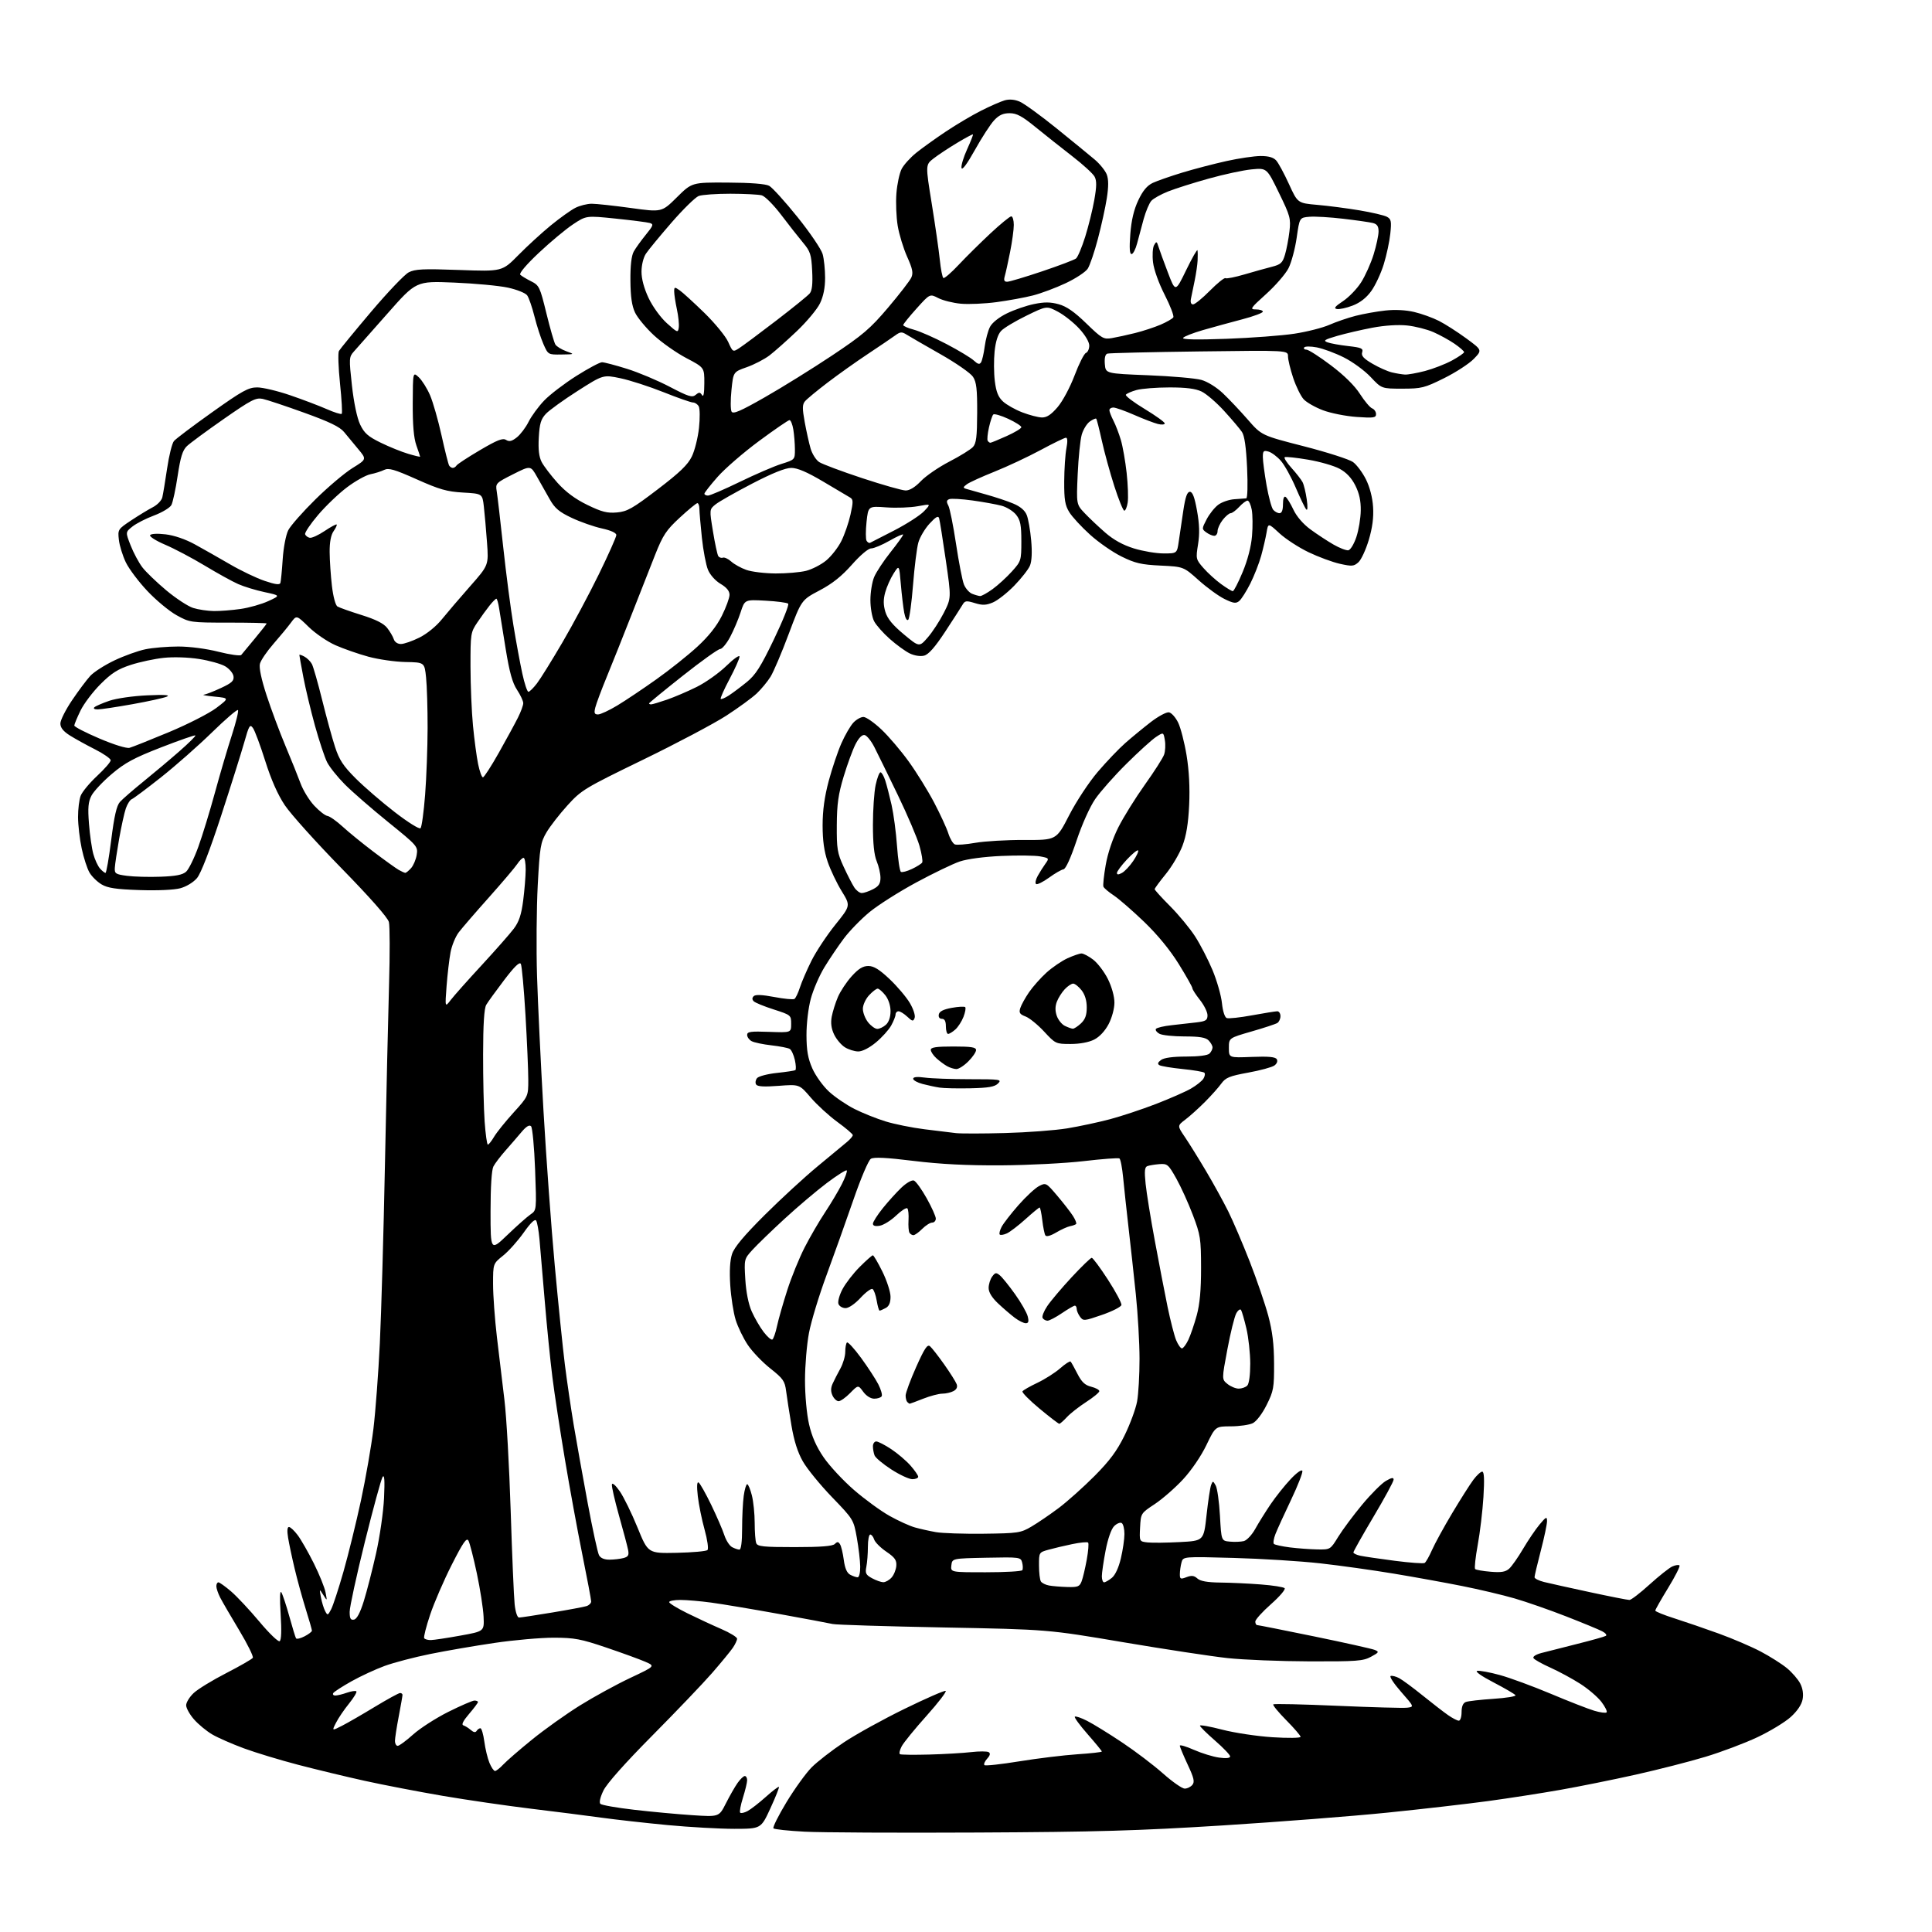 <?xml version="1.0" encoding="UTF-8" standalone="no"?>
<svg 
  version="1.1" 
  xmlns="http://www.w3.org/2000/svg" 
  xmlns:xlink="http://www.w3.org/1999/xlink" 
  xmlns:svg="http://www.w3.org/2000/svg"
  xmlns:rdf="http://www.w3.org/1999/02/22-rdf-syntax-ns#"
  xmlns:cc="http://creativecommons.org/ns#"
  xmlns:dc="http://purl.org/dc/elements/1.1/"
  viewBox="0 0 768 768"
  width="768"
  height="768"
>
<style>svg {background-color: white; }</style>"
<path stroke="none" fill="black" fill-rule="evenodd" d="M388.50,728.46C357.15,728.62 326.25,728.47 319.83,728.12C313.41,727.78 307.85,727.19 307.46,726.80C307.08,726.42 309.41,721.75 312.63,716.42C315.86,711.09 320.36,704.86 322.62,702.57C324.89,700.28 330.67,695.80 335.46,692.61C340.25,689.42 351.09,683.44 359.54,679.31C367.99,675.18 375.35,671.96 375.90,672.15C376.44,672.34 373.05,676.77 368.37,682.00C363.68,687.23 359.21,692.71 358.43,694.19C357.65,695.67 357.34,697.08 357.75,697.32C358.16,697.56 363.40,697.62 369.39,697.46C375.37,697.30 382.89,696.86 386.08,696.49C389.28,696.12 392.40,696.13 393.01,696.51C393.78,696.98 393.60,697.79 392.40,699.11C391.46,700.15 390.97,701.30 391.33,701.66C391.68,702.02 397.94,701.34 405.24,700.15C412.53,698.97 422.89,697.71 428.25,697.35C433.61,697.00 438.00,696.50 438.00,696.26C438.00,696.01 435.46,692.92 432.36,689.38C429.25,685.84 426.96,682.71 427.26,682.41C427.56,682.11 429.76,682.85 432.15,684.07C434.54,685.28 440.79,689.13 446.03,692.63C451.27,696.12 458.60,701.68 462.32,704.99C466.05,708.30 469.92,711.00 470.93,711.00C471.93,711.00 473.31,710.33 473.98,709.52C474.98,708.32 474.62,706.78 472.10,701.41C470.40,697.76 469.00,694.40 469.00,693.94C469.00,693.48 471.52,694.23 474.60,695.59C477.69,696.95 482.19,698.34 484.60,698.67C487.43,699.06 489.00,698.89 489.00,698.20C489.00,697.62 486.30,694.79 483.00,691.92C479.70,689.05 477.00,686.38 477.00,685.98C477.00,685.59 480.99,686.30 485.87,687.57C490.75,688.84 499.75,690.19 505.87,690.58C511.99,690.97 517.00,690.90 517.00,690.42C517.00,689.95 514.44,686.97 511.31,683.81C508.18,680.64 505.85,677.81 506.15,677.52C506.44,677.22 517.90,677.48 531.61,678.08C545.31,678.68 557.80,679.03 559.36,678.84C562.19,678.50 562.19,678.50 556.96,672.54C554.09,669.27 552.22,666.43 552.81,666.23C553.41,666.03 554.93,666.42 556.19,667.09C557.46,667.76 561.65,670.85 565.50,673.96C569.35,677.07 573.92,680.60 575.65,681.80C577.39,683.01 579.30,684.00 579.90,684.00C580.51,684.00 581.00,682.47 581.00,680.61C581.00,678.35 581.56,677.00 582.68,676.57C583.61,676.21 588.54,675.65 593.65,675.31C598.76,674.98 602.71,674.33 602.43,673.88C602.15,673.43 598.23,671.14 593.72,668.79C588.82,666.25 586.21,664.39 587.23,664.19C588.17,664.01 592.23,664.76 596.23,665.86C600.24,666.96 609.37,670.32 616.51,673.32C623.65,676.33 631.42,679.36 633.76,680.05C636.10,680.75 638.30,681.04 638.65,680.69C638.99,680.34 638.07,678.47 636.59,676.52C635.10,674.58 631.33,671.35 628.20,669.35C625.06,667.34 619.74,664.46 616.37,662.94C612.99,661.43 609.94,659.72 609.59,659.14C609.21,658.53 610.51,657.68 612.72,657.10C614.80,656.56 621.21,654.93 626.96,653.48C632.71,652.04 637.84,650.60 638.35,650.28C638.87,649.96 638.21,649.14 636.89,648.46C635.58,647.77 629.14,645.11 622.58,642.55C616.03,639.99 606.81,636.77 602.08,635.40C597.36,634.03 587.98,631.81 581.23,630.47C574.48,629.12 562.24,626.90 554.03,625.54C545.81,624.17 532.66,622.33 524.80,621.45C516.93,620.57 501.46,619.60 490.40,619.30C470.30,618.74 470.30,618.74 469.66,621.12C469.31,622.43 469.02,624.50 469.01,625.73C469.00,627.72 469.28,627.85 471.64,626.95C473.67,626.18 474.67,626.30 475.97,627.47C477.14,628.53 479.92,629.03 485.08,629.09C489.16,629.13 496.40,629.47 501.17,629.84C505.93,630.20 510.21,630.87 510.66,631.33C511.12,631.79 508.68,634.64 505.25,637.67C501.81,640.71 499.00,643.82 499.00,644.60C499.00,645.37 499.34,646.00 499.75,646.00C500.16,646.00 510.40,648.04 522.50,650.52C534.60,653.01 545.40,655.42 546.49,655.87C548.31,656.62 548.18,656.87 544.99,658.59C541.86,660.29 539.31,660.48 520.50,660.42C508.95,660.39 494.32,659.80 488.00,659.12C481.68,658.44 463.00,655.60 446.50,652.81C416.50,647.73 416.50,647.73 375.00,646.94C352.18,646.50 332.38,645.89 331.00,645.57C329.62,645.25 319.95,643.44 309.50,641.54C299.05,639.65 286.98,637.63 282.68,637.05C278.38,636.47 272.86,636.00 270.43,636.00C267.99,636.00 266.00,636.39 266.00,636.86C266.00,637.34 269.26,639.33 273.25,641.30C277.24,643.26 283.31,646.09 286.75,647.57C290.19,649.06 293.00,650.79 293.00,651.41C293.00,652.04 292.24,653.67 291.31,655.03C290.38,656.39 286.69,660.88 283.11,665.00C279.52,669.12 268.80,680.34 259.29,689.93C248.46,700.85 241.21,709.01 239.88,711.76C238.60,714.39 238.11,716.51 238.66,717.06C239.16,717.56 245.18,718.62 252.03,719.41C258.89,720.21 269.30,721.17 275.17,721.56C285.83,722.26 285.83,722.26 288.55,716.88C290.04,713.92 292.13,710.26 293.20,708.75C294.26,707.24 295.56,706.00 296.07,706.00C296.58,706.00 297.00,706.75 297.00,707.66C297.00,708.58 296.24,711.72 295.32,714.65C294.40,717.58 293.91,720.24 294.24,720.57C294.56,720.90 295.88,720.61 297.16,719.93C298.45,719.25 301.70,716.72 304.39,714.32C307.08,711.91 309.44,710.11 309.64,710.31C309.84,710.51 308.31,714.34 306.25,718.82C302.50,726.97 302.50,726.97 291.91,726.99C286.09,726.99 274.16,726.32 265.41,725.50C256.66,724.67 244.78,723.34 239.00,722.54C233.22,721.74 220.62,720.14 211.00,718.98C201.38,717.81 185.62,715.52 176.00,713.88C166.38,712.23 152.43,709.55 145.00,707.91C137.57,706.27 125.65,703.40 118.50,701.53C111.35,699.66 101.67,696.73 97.00,695.01C92.33,693.29 86.65,690.80 84.39,689.48C82.13,688.16 78.86,685.47 77.14,683.50C75.41,681.54 74.00,679.00 74.00,677.87C74.00,676.73 75.36,674.54 77.01,672.99C78.67,671.44 84.50,667.87 89.97,665.07C95.43,662.26 100.17,659.53 100.50,659.01C100.82,658.48 98.39,653.56 95.10,648.08C91.80,642.60 88.41,636.76 87.55,635.10C86.70,633.45 86.00,631.40 86.00,630.55C86.00,629.70 86.37,629.00 86.82,629.00C87.27,629.00 89.55,630.63 91.87,632.62C94.20,634.62 99.26,640.03 103.12,644.64C106.98,649.26 110.60,652.75 111.16,652.40C111.84,651.98 111.97,648.21 111.56,641.63C111.15,635.22 111.26,632.05 111.85,633.00C112.36,633.83 113.78,638.10 115.00,642.50C116.22,646.90 117.42,650.84 117.67,651.25C117.91,651.66 119.44,651.31 121.06,650.47C122.68,649.63 124.00,648.62 124.00,648.22C124.00,647.83 122.88,643.90 121.50,639.50C120.13,635.10 118.15,627.90 117.11,623.50C116.06,619.10 114.90,613.59 114.52,611.25C114.07,608.54 114.20,607.00 114.86,607.00C115.43,607.00 117.00,608.46 118.34,610.25C119.68,612.04 122.58,617.10 124.77,621.50C126.96,625.90 129.05,631.08 129.41,633.00C130.08,636.50 130.08,636.50 128.50,634.00C126.92,631.50 126.92,631.50 127.58,635.00C127.94,636.92 128.69,639.37 129.25,640.43C130.20,642.25 130.33,642.21 131.63,639.73C132.39,638.29 134.59,631.57 136.52,624.80C138.45,618.04 141.58,605.30 143.48,596.50C145.37,587.70 147.60,574.88 148.44,568.00C149.27,561.12 150.42,545.83 150.99,534.00C151.56,522.17 152.48,490.23 153.02,463.00C153.56,435.77 154.30,403.56 154.65,391.42C155.01,379.27 154.98,368.07 154.59,366.52C154.15,364.76 147.10,356.76 135.67,345.07C125.65,334.82 115.54,323.57 113.21,320.08C110.41,315.88 107.78,309.93 105.43,302.48C103.48,296.29 101.28,290.40 100.55,289.40C99.35,287.76 98.99,288.35 97.11,295.04C95.95,299.14 91.80,312.32 87.89,324.31C83.36,338.17 79.87,347.19 78.31,349.05C76.89,350.73 74.09,352.44 71.68,353.09C69.20,353.76 62.61,354.06 55.50,353.82C46.15,353.51 42.81,353.01 40.39,351.57C38.67,350.56 36.51,348.44 35.59,346.88C34.66,345.31 33.26,340.98 32.47,337.26C31.68,333.54 31.03,327.94 31.02,324.82C31.01,321.69 31.48,317.87 32.06,316.34C32.65,314.80 35.57,311.27 38.56,308.48C41.55,305.70 44.00,302.88 44.00,302.23C44.00,301.57 41.20,299.62 37.79,297.89C34.37,296.17 29.87,293.68 27.79,292.37C25.14,290.70 24.00,289.26 24.00,287.60C24.00,286.30 26.09,282.14 28.64,278.37C31.19,274.59 34.45,270.23 35.89,268.67C37.32,267.12 41.65,264.35 45.50,262.52C49.35,260.69 54.88,258.70 57.80,258.10C60.71,257.49 66.59,257.00 70.86,257.00C75.44,257.00 82.02,257.86 86.91,259.10C91.47,260.25 95.52,260.81 95.90,260.35C96.28,259.88 98.71,256.95 101.30,253.84C103.88,250.73 106.00,248.03 106.00,247.84C106.00,247.65 99.14,247.50 90.75,247.50C75.74,247.50 75.42,247.45 70.19,244.56C67.27,242.94 62.06,238.62 58.61,234.96C55.15,231.31 51.30,226.18 50.03,223.57C48.77,220.95 47.52,216.93 47.26,214.62C46.79,210.49 46.87,210.37 52.15,206.86C55.10,204.91 58.96,202.55 60.74,201.63C62.52,200.72 64.22,198.96 64.52,197.73C64.81,196.50 65.68,191.33 66.43,186.22C67.18,181.12 68.40,176.22 69.14,175.33C69.88,174.44 76.72,169.28 84.35,163.86C96.37,155.31 98.75,154.00 102.24,154.00C104.45,154.00 110.37,155.41 115.38,157.13C120.40,158.85 126.93,161.33 129.90,162.64C132.88,163.95 135.55,164.79 135.84,164.50C136.13,164.21 135.82,158.78 135.16,152.43C134.50,146.09 134.31,140.28 134.73,139.52C135.15,138.77 140.89,131.77 147.48,123.98C154.07,116.19 160.81,109.12 162.47,108.26C165.00,106.95 168.20,106.80 182.55,107.32C199.62,107.94 199.62,107.94 206.06,101.41C209.60,97.81 215.43,92.48 219.00,89.56C222.57,86.64 226.94,83.52 228.70,82.63C230.46,81.73 233.39,81.00 235.20,80.99C237.02,80.99 244.03,81.75 250.78,82.68C263.06,84.38 263.06,84.38 269.06,78.44C275.06,72.50 275.06,72.50 289.28,72.58C298.37,72.62 304.31,73.09 305.75,73.86C306.99,74.53 312.06,80.12 317.02,86.29C321.98,92.45 326.47,99.08 327.01,101.00C327.55,102.92 327.99,107.17 327.99,110.43C328.00,114.38 327.31,117.79 325.95,120.61C324.82,122.94 320.66,127.92 316.70,131.68C312.74,135.44 307.86,139.77 305.86,141.30C303.85,142.82 299.80,144.92 296.86,145.96C291.50,147.84 291.50,147.84 290.77,155.04C290.36,158.99 290.38,162.86 290.81,163.62C291.42,164.71 294.32,163.46 304.04,157.91C310.89,154.01 322.88,146.56 330.68,141.37C343.02,133.15 345.93,130.66 353.04,122.27C357.53,116.97 361.68,111.60 362.26,110.34C363.09,108.51 362.76,106.85 360.59,102.03C359.11,98.71 357.42,93.19 356.85,89.75C356.28,86.31 356.05,80.50 356.34,76.83C356.63,73.15 357.57,68.80 358.42,67.15C359.27,65.51 361.89,62.61 364.23,60.73C366.58,58.84 371.88,55.04 376.00,52.29C380.12,49.53 386.43,45.80 390.00,44.00C393.57,42.19 397.79,40.35 399.37,39.89C401.25,39.36 403.31,39.53 405.37,40.41C407.09,41.14 413.68,45.92 420.00,51.03C426.32,56.14 433.16,61.73 435.20,63.46C437.23,65.19 439.38,67.86 439.96,69.38C440.69,71.33 440.70,74.17 439.97,78.83C439.40,82.50 437.80,89.77 436.42,94.98C435.05,100.20 433.23,105.53 432.38,106.82C431.53,108.12 427.61,110.70 423.67,112.56C419.73,114.42 413.85,116.62 410.61,117.45C407.37,118.28 400.87,119.47 396.16,120.10C391.45,120.73 385.06,121.01 381.96,120.73C378.86,120.45 374.82,119.44 372.98,118.49C369.63,116.76 369.63,116.76 364.36,122.63C361.45,125.86 359.06,128.82 359.04,129.21C359.02,129.60 360.91,130.43 363.25,131.05C365.59,131.67 371.44,134.24 376.25,136.77C381.07,139.29 385.95,142.24 387.11,143.32C388.72,144.81 389.40,144.98 389.99,144.01C390.42,143.31 391.08,140.48 391.44,137.72C391.81,134.95 392.75,131.44 393.54,129.93C394.39,128.28 397.10,126.12 400.25,124.58C403.16,123.15 408.00,121.48 411.02,120.87C415.17,120.01 417.56,120.03 420.85,120.94C423.97,121.79 427.09,123.96 431.83,128.57C438.02,134.57 438.70,134.96 441.98,134.40C443.92,134.07 448.07,133.17 451.20,132.39C454.34,131.61 458.90,130.11 461.34,129.07C463.78,128.02 466.06,126.71 466.41,126.15C466.75,125.59 465.21,121.57 462.99,117.21C460.63,112.60 458.69,107.20 458.35,104.28C458.02,101.52 458.20,98.46 458.76,97.47C459.68,95.83 459.83,95.88 460.52,98.09C460.93,99.41 462.62,104.03 464.26,108.34C467.25,116.19 467.25,116.19 471.54,107.34C473.90,102.48 475.92,98.95 476.02,99.50C476.13,100.05 476.15,101.85 476.07,103.50C476.00,105.15 475.47,108.75 474.91,111.50C474.35,114.25 473.68,117.51 473.42,118.75C473.13,120.17 473.44,121.00 474.27,121.00C474.98,121.00 477.99,118.55 480.95,115.55C483.92,112.55 486.70,110.31 487.14,110.58C487.58,110.86 490.99,110.18 494.72,109.08C498.45,107.98 503.34,106.62 505.59,106.05C509.12,105.15 509.83,104.50 510.80,101.25C511.42,99.19 512.21,95.03 512.57,92.00C513.16,86.85 512.89,85.87 508.39,76.63C503.58,66.75 503.58,66.75 497.54,67.33C494.22,67.65 486.55,69.30 480.50,70.99C474.45,72.67 467.17,74.98 464.33,76.11C461.48,77.24 458.49,78.92 457.67,79.83C456.85,80.75 455.49,83.97 454.64,87.00C453.80,90.03 452.62,94.41 452.02,96.75C451.41,99.09 450.42,101.00 449.81,101.00C449.04,101.00 448.89,98.57 449.32,93.01C449.74,87.51 450.74,83.32 452.49,79.61C454.31,75.77 455.99,73.77 458.27,72.69C460.05,71.86 465.35,70.02 470.05,68.59C474.76,67.16 482.63,65.11 487.55,64.02C492.47,62.93 498.57,62.03 501.10,62.02C504.25,62.01 506.19,62.56 507.30,63.78C508.19,64.76 510.47,68.98 512.38,73.16C515.84,80.75 515.84,80.75 523.67,81.44C527.98,81.81 535.52,82.80 540.43,83.62C545.35,84.45 550.24,85.59 551.31,86.17C553.01,87.08 553.19,87.94 552.67,92.87C552.35,95.98 551.17,101.49 550.05,105.10C548.93,108.71 546.70,113.49 545.08,115.72C543.14,118.41 540.64,120.35 537.68,121.48C535.23,122.42 532.41,123.03 531.43,122.84C530.08,122.58 530.68,121.82 533.88,119.70C536.20,118.16 539.45,114.79 541.09,112.20C542.73,109.62 544.96,104.64 546.04,101.14C547.12,97.65 548.00,93.54 548.00,92.00C548.00,89.93 547.41,89.07 545.71,88.64C544.46,88.33 539.17,87.57 533.96,86.96C528.76,86.34 522.72,85.99 520.54,86.17C516.59,86.50 516.59,86.50 515.45,94.50C514.82,98.90 513.35,104.36 512.19,106.64C511.03,108.91 507.03,113.52 503.30,116.89C497.01,122.56 496.72,123.00 499.26,123.00C500.77,123.00 502.00,123.40 502.00,123.89C502.00,124.38 498.29,125.76 493.75,126.95C489.21,128.14 482.22,130.06 478.21,131.21C474.20,132.37 470.64,133.77 470.30,134.32C469.89,134.99 475.67,135.11 487.59,134.68C497.44,134.32 509.57,133.41 514.56,132.65C519.54,131.89 525.79,130.30 528.46,129.12C531.13,127.94 535.83,126.33 538.91,125.54C541.98,124.76 547.27,123.81 550.67,123.44C554.52,123.01 558.83,123.23 562.17,124.02C565.10,124.71 569.52,126.30 572.00,127.56C574.48,128.82 579.36,131.95 582.86,134.51C589.22,139.18 589.22,139.18 585.86,142.66C584.01,144.57 578.71,148.02 574.08,150.32C566.25,154.21 565.07,154.50 557.43,154.50C549.21,154.50 549.21,154.50 544.86,149.87C542.46,147.32 537.67,143.81 534.20,142.08C530.74,140.34 525.89,138.55 523.43,138.09C520.92,137.62 518.73,137.64 518.42,138.13C518.13,138.61 518.54,139.00 519.35,139.00C520.15,139.00 524.53,141.80 529.07,145.23C534.33,149.20 538.52,153.33 540.61,156.61C542.42,159.43 544.60,162.02 545.45,162.34C546.30,162.67 547.00,163.69 547.00,164.61C547.00,166.08 546.05,166.22 539.25,165.74C534.99,165.44 528.99,164.25 525.91,163.09C522.84,161.93 519.39,159.97 518.25,158.74C517.10,157.51 515.23,153.70 514.08,150.28C512.94,146.86 512.00,142.98 512.00,141.65C512.00,139.24 512.00,139.24 476.75,139.70C457.36,139.95 440.91,140.34 440.19,140.57C439.34,140.84 438.99,142.30 439.19,144.74C439.50,148.50 439.50,148.50 456.43,149.17C465.74,149.54 475.25,150.37 477.56,151.02C479.98,151.69 483.60,153.94 486.14,156.35C488.55,158.63 492.99,163.33 496.01,166.79C501.50,173.09 501.50,173.09 518.34,177.41C527.60,179.79 536.37,182.61 537.84,183.67C539.30,184.73 541.61,187.82 542.97,190.53C544.51,193.62 545.58,197.73 545.82,201.53C546.09,205.73 545.56,209.75 544.11,214.64C542.95,218.51 541.11,222.50 540.00,223.50C538.20,225.13 537.43,225.19 532.63,224.12C529.68,223.46 524.08,221.39 520.18,219.52C516.28,217.65 511.07,214.26 508.60,211.99C504.12,207.85 504.12,207.85 503.48,211.68C503.12,213.78 502.16,217.95 501.33,220.95C500.51,223.94 498.55,228.92 497.00,232.01C495.44,235.09 493.46,238.20 492.61,238.91C491.32,239.98 490.32,239.85 486.78,238.12C484.42,236.97 479.80,233.61 476.49,230.65C470.48,225.27 470.48,225.27 461.36,224.83C453.68,224.46 451.24,223.90 445.85,221.24C442.32,219.51 436.67,215.59 433.29,212.52C429.90,209.46 426.20,205.45 425.07,203.61C423.37,200.87 423.01,198.67 423.04,191.38C423.07,186.50 423.46,180.59 423.91,178.25C424.43,175.55 424.37,174.00 423.74,174.00C423.19,174.00 418.64,176.21 413.62,178.92C408.61,181.62 400.38,185.47 395.36,187.48C390.33,189.49 385.38,191.74 384.36,192.49C382.81,193.63 382.75,193.93 384.00,194.31C384.82,194.57 388.43,195.58 392.00,196.58C395.57,197.57 400.42,199.18 402.76,200.16C405.58,201.34 407.41,202.88 408.14,204.72C408.76,206.25 409.55,210.79 409.91,214.82C410.33,219.52 410.15,223.11 409.42,224.86C408.79,226.36 405.97,229.95 403.16,232.84C400.35,235.72 396.53,238.72 394.67,239.49C391.96,240.62 390.54,240.67 387.49,239.73C384.10,238.69 383.56,238.77 382.59,240.45C381.99,241.48 378.88,246.30 375.69,251.16C371.62,257.34 369.11,260.18 367.33,260.63C365.84,261.01 363.49,260.64 361.64,259.75C359.92,258.92 356.35,256.33 353.72,254.00C351.09,251.68 348.27,248.49 347.47,246.94C346.66,245.38 346.00,241.59 346.00,238.52C346.00,235.45 346.67,231.33 347.49,229.38C348.31,227.42 351.23,222.98 353.99,219.52C356.74,216.05 359.00,212.91 359.00,212.53C359.00,212.16 356.58,213.24 353.63,214.93C350.67,216.62 347.38,218.00 346.31,218.00C345.16,218.00 341.99,220.68 338.64,224.47C334.57,229.07 330.85,232.04 325.75,234.72C318.59,238.50 318.59,238.50 313.53,252.00C310.76,259.43 307.50,267.07 306.31,269.00C305.11,270.93 302.64,273.92 300.82,275.65C298.99,277.38 293.53,281.37 288.68,284.51C283.82,287.65 268.94,295.53 255.60,302.01C232.31,313.33 231.12,314.05 225.58,320.15C222.41,323.64 218.66,328.47 217.24,330.88C214.87,334.90 214.58,336.68 213.76,351.88C213.28,361.02 213.15,377.27 213.48,388.00C213.81,398.73 214.96,422.80 216.04,441.50C217.12,460.20 219.13,487.88 220.52,503.00C221.91,518.12 223.72,535.90 224.55,542.50C225.38,549.10 226.97,559.90 228.07,566.50C229.18,573.10 231.67,587.03 233.61,597.45C235.55,607.87 237.58,617.21 238.11,618.20C238.73,619.37 240.20,620.00 242.29,619.99C244.05,619.98 246.55,619.69 247.84,619.35C249.74,618.84 250.09,618.22 249.68,616.11C249.40,614.67 247.78,608.55 246.07,602.50C244.37,596.45 243.09,590.86 243.24,590.08C243.39,589.27 244.72,590.43 246.37,592.81C247.94,595.08 251.12,601.57 253.42,607.22C257.61,617.50 257.61,617.50 268.99,617.27C275.25,617.14 280.76,616.64 281.23,616.17C281.71,615.69 281.21,612.12 280.09,608.07C278.98,604.09 277.77,598.10 277.39,594.77C276.94,590.77 277.05,588.91 277.72,589.33C278.27,589.67 280.53,593.67 282.73,598.22C284.93,602.78 287.27,608.19 287.94,610.26C288.61,612.32 289.99,614.46 291.01,615.01C292.03,615.55 293.35,616.00 293.93,616.00C294.60,616.00 295.00,612.89 295.00,607.64C295.00,603.04 295.29,597.19 295.64,594.64C295.99,592.09 296.61,590.00 297.02,590.00C297.43,590.00 298.27,592.00 298.88,594.44C299.50,596.89 300.00,601.80 300.00,605.36C300.00,608.92 300.27,612.55 300.61,613.42C301.12,614.76 303.43,615.00 315.91,615.00C326.28,615.00 330.97,614.63 331.84,613.76C332.83,612.77 333.26,612.80 333.93,613.89C334.40,614.64 335.07,617.44 335.42,620.11C335.86,623.41 336.67,625.29 337.97,625.98C339.01,626.54 340.35,627.00 340.93,627.00C341.53,627.00 341.98,625.12 341.95,622.75C341.92,620.41 341.31,615.24 340.60,611.26C339.32,604.09 339.22,603.93 330.75,595.15C326.05,590.27 320.83,583.88 319.16,580.95C317.08,577.31 315.64,572.77 314.60,566.57C313.76,561.58 312.82,555.48 312.50,553.00C311.99,548.99 311.31,548.01 306.21,543.98C303.07,541.50 299.04,537.29 297.26,534.63C295.48,531.98 293.30,527.48 292.43,524.65C291.55,521.82 290.59,515.63 290.29,510.91C289.93,505.26 290.17,501.00 291.00,498.49C291.89,495.80 295.74,491.20 303.88,483.08C310.27,476.71 319.77,467.96 325.00,463.64C330.23,459.32 335.51,454.93 336.75,453.90C337.99,452.86 339.00,451.66 339.00,451.23C339.00,450.80 336.25,448.45 332.88,446.00C329.51,443.54 324.74,439.17 322.26,436.27C317.76,431.01 317.76,431.01 309.52,431.64C303.67,432.09 301.08,431.93 300.56,431.09C300.16,430.44 300.33,429.31 300.94,428.57C301.56,427.83 305.08,426.91 308.78,426.51C312.48,426.12 315.79,425.62 316.15,425.40C316.50,425.19 316.42,423.37 315.97,421.36C315.52,419.35 314.61,417.38 313.95,416.97C313.29,416.56 310.02,415.92 306.68,415.54C303.33,415.16 299.79,414.42 298.80,413.89C297.81,413.36 297.00,412.24 297.00,411.39C297.00,410.10 298.41,409.91 305.75,410.18C314.50,410.50 314.50,410.50 314.50,407.00C314.50,403.56 314.40,403.47 307.58,401.28C303.77,400.06 300.20,398.60 299.63,398.03C298.93,397.33 298.93,396.67 299.61,395.99C300.30,395.30 302.94,395.41 307.77,396.32C311.70,397.07 315.31,397.41 315.81,397.09C316.30,396.76 317.29,394.70 317.99,392.50C318.70,390.30 320.77,385.52 322.59,381.87C324.42,378.22 328.66,371.81 332.02,367.63C338.14,360.03 338.14,360.03 334.59,354.26C332.64,351.09 330.14,345.84 329.02,342.59C327.61,338.46 327.00,334.11 327.00,328.09C327.00,322.16 327.76,316.70 329.43,310.43C330.77,305.45 333.04,298.70 334.48,295.44C335.92,292.19 338.06,288.50 339.23,287.26C340.39,286.02 342.20,285.00 343.23,285.00C344.27,285.00 347.49,287.24 350.38,289.98C353.28,292.72 358.18,298.47 361.27,302.77C364.37,307.07 368.90,314.39 371.34,319.04C373.78,323.69 376.33,329.22 376.99,331.32C377.66,333.42 378.83,335.38 379.59,335.67C380.36,335.97 384.03,335.68 387.74,335.03C391.46,334.38 400.22,333.87 407.22,333.90C419.93,333.96 419.93,333.96 425.00,324.09C427.85,318.55 432.83,310.99 436.36,306.85C439.82,302.79 444.77,297.61 447.35,295.34C449.93,293.07 454.49,289.33 457.47,287.02C460.46,284.72 463.71,282.98 464.70,283.17C465.69,283.35 467.32,285.18 468.33,287.24C469.33,289.29 470.84,295.14 471.68,300.24C472.68,306.34 473.03,313.09 472.71,320.00C472.36,327.39 471.57,332.20 470.04,336.24C468.84,339.40 465.87,344.43 463.43,347.43C460.99,350.42 459.00,353.13 459.00,353.46C459.00,353.79 461.77,356.84 465.15,360.23C468.54,363.63 473.00,369.03 475.07,372.23C477.14,375.44 480.26,381.48 482.01,385.67C483.75,389.85 485.43,395.73 485.74,398.73C486.07,401.93 486.85,404.39 487.64,404.69C488.38,404.98 492.93,404.49 497.74,403.60C502.56,402.72 507.06,402.00 507.75,402.00C508.44,402.00 509.00,402.87 509.00,403.94C509.00,405.01 508.44,406.23 507.75,406.66C507.06,407.09 502.45,408.61 497.50,410.03C488.50,412.63 488.50,412.63 488.50,416.56C488.50,420.50 488.50,420.50 497.62,420.14C504.21,419.88 506.96,420.13 507.53,421.04C507.99,421.80 507.62,422.80 506.60,423.55C505.66,424.24 500.97,425.51 496.19,426.38C488.77,427.73 487.21,428.37 485.50,430.73C484.40,432.25 481.48,435.54 479.00,438.02C476.52,440.51 473.03,443.66 471.23,445.02C467.96,447.50 467.96,447.50 471.02,452.00C472.70,454.48 476.48,460.55 479.41,465.50C482.35,470.45 486.31,477.65 488.23,481.50C490.14,485.35 493.99,494.35 496.79,501.50C499.58,508.65 502.89,518.33 504.15,523.00C505.81,529.21 506.43,534.33 506.46,542.00C506.50,551.71 506.27,552.95 503.50,558.50C501.76,561.99 499.45,565.02 498.00,565.74C496.62,566.41 492.72,566.98 489.32,566.99C483.14,567.00 483.14,567.00 479.55,574.47C477.45,578.84 473.60,584.48 470.27,588.08C467.14,591.46 462.08,595.87 459.04,597.89C453.51,601.54 453.50,601.56 453.20,607.16C452.91,612.77 452.91,612.77 456.20,613.14C458.02,613.34 463.77,613.27 469.00,613.00C478.50,612.50 478.50,612.50 479.62,602.31C480.23,596.71 481.05,591.31 481.44,590.31C482.10,588.60 482.20,588.61 483.26,590.50C483.88,591.60 484.64,597.00 484.95,602.50C485.50,612.50 485.50,612.50 488.89,612.82C490.75,613.00 493.25,612.90 494.44,612.61C495.62,612.31 497.66,610.14 498.97,607.78C500.27,605.43 503.02,601.02 505.06,598.00C507.11,594.98 510.69,590.48 513.03,588.00C515.46,585.41 517.45,584.01 517.70,584.70C517.94,585.35 515.92,590.53 513.22,596.20C510.52,601.86 507.73,607.98 507.02,609.78C506.31,611.59 506.03,613.37 506.40,613.73C506.77,614.10 509.64,614.72 512.78,615.12C515.93,615.51 520.82,615.87 523.66,615.92C528.83,616.00 528.83,616.00 531.96,610.91C533.69,608.11 537.95,602.37 541.45,598.16C544.94,593.95 549.20,589.69 550.90,588.69C553.19,587.36 554.00,587.23 553.98,588.19C553.98,588.91 550.38,595.55 545.98,602.94C541.59,610.33 538.00,616.70 538.00,617.11C538.00,617.51 539.24,618.11 540.75,618.43C542.26,618.75 548.43,619.66 554.45,620.44C560.48,621.22 565.82,621.61 566.32,621.30C566.82,620.99 568.14,618.66 569.26,616.12C570.38,613.58 573.98,607.00 577.27,601.50C580.56,596.00 584.34,590.04 585.68,588.25C587.01,586.46 588.60,585.00 589.20,585.00C589.97,585.00 590.12,588.04 589.69,595.07C589.35,600.60 588.33,609.18 587.42,614.12C586.52,619.06 586.05,623.38 586.39,623.72C586.73,624.06 589.49,624.54 592.53,624.79C596.80,625.15 598.49,624.86 599.94,623.55C600.98,622.61 603.46,619.07 605.46,615.67C607.46,612.28 610.41,607.92 612.02,606.00C614.60,602.92 614.95,602.75 614.97,604.64C614.99,605.82 613.88,611.11 612.50,616.40C611.12,621.70 610.00,626.45 610.00,626.97C610.00,627.50 611.69,628.34 613.75,628.86C615.81,629.37 624.02,631.20 632.00,632.91C639.98,634.63 647.05,636.02 647.73,636.01C648.41,636.01 652.01,633.24 655.73,629.86C659.45,626.49 663.51,623.27 664.75,622.70C665.99,622.14 667.28,621.95 667.62,622.28C667.95,622.62 665.92,626.64 663.11,631.22C660.30,635.81 658.00,639.86 658.00,640.24C658.00,640.61 661.49,642.02 665.75,643.37C670.01,644.73 677.92,647.44 683.32,649.40C688.72,651.36 696.16,654.55 699.86,656.49C703.55,658.43 708.25,661.41 710.31,663.10C712.36,664.79 714.75,667.54 715.61,669.21C716.62,671.16 716.96,673.42 716.56,675.53C716.17,677.63 714.45,680.17 711.82,682.55C709.55,684.60 703.60,688.21 698.60,690.57C693.59,692.93 684.32,696.43 677.99,698.34C671.66,700.26 659.16,703.45 650.22,705.45C641.28,707.45 627.79,710.17 620.23,711.50C612.68,712.83 599.75,714.84 591.50,715.96C583.25,717.08 565.25,719.15 551.50,720.55C537.75,721.95 508.27,724.24 486.00,725.64C452.32,727.75 435.90,728.23 388.50,728.46zM196.77,704.00C197.26,704.00 198.74,702.83 200.08,701.40C201.41,699.98 206.55,695.52 211.50,691.51C216.45,687.49 225.00,681.40 230.50,677.97C236.00,674.54 245.00,669.62 250.50,667.02C260.50,662.31 260.50,662.31 256.50,660.57C254.30,659.61 247.32,657.07 241.00,654.93C230.89,651.50 228.37,651.03 220.13,651.01C214.98,651.01 204.40,651.93 196.63,653.08C188.86,654.22 177.32,656.20 171.00,657.49C164.68,658.77 156.55,660.90 152.94,662.22C149.34,663.53 143.40,666.28 139.74,668.33C136.08,670.38 132.82,672.49 132.48,673.02C132.15,673.56 132.52,674.00 133.29,674.00C134.07,674.00 136.14,673.50 137.90,672.88C139.66,672.27 141.35,672.02 141.66,672.33C141.97,672.64 140.65,674.83 138.74,677.20C136.82,679.56 134.50,682.98 133.58,684.80C131.90,688.09 131.90,688.09 135.94,686.03C138.16,684.90 144.05,681.50 149.02,678.48C154.00,675.47 158.50,673.00 159.04,673.00C159.57,673.00 160.00,673.34 160.00,673.75C160.00,674.16 159.32,678.03 158.50,682.34C157.67,686.65 157.00,691.04 157.00,692.09C157.00,693.14 157.50,694.00 158.10,694.00C158.71,694.00 161.46,691.98 164.21,689.50C166.96,687.03 173.25,682.98 178.20,680.50C183.15,678.03 187.83,676.00 188.60,676.00C189.37,676.00 190.00,676.27 190.00,676.59C190.00,676.92 188.40,679.05 186.45,681.33C184.09,684.08 183.34,685.60 184.20,685.86C184.92,686.08 186.24,686.91 187.15,687.70C188.26,688.66 189.02,688.78 189.46,688.07C189.82,687.48 190.50,687.00 190.97,687.00C191.43,687.00 192.13,689.36 192.52,692.25C192.90,695.14 193.82,698.96 194.56,700.75C195.30,702.54 196.29,704.00 196.77,704.00zM171.31,651.95C172.51,651.92 177.78,651.13 183.00,650.18C192.50,648.47 192.50,648.47 192.23,642.67C192.09,639.48 190.88,631.74 189.56,625.47C188.23,619.21 186.73,613.33 186.21,612.42C185.48,611.11 184.09,613.12 179.58,622.01C176.44,628.20 172.58,637.12 171.00,641.83C169.42,646.54 168.35,650.75 168.62,651.20C168.89,651.64 170.10,651.98 171.31,651.95zM140.71,643.82C141.85,643.60 143.15,641.16 144.61,636.49C145.81,632.65 148.01,624.10 149.49,617.50C150.98,610.88 152.40,601.01 152.66,595.50C152.99,588.36 152.82,585.96 152.08,587.12C151.51,588.01 148.33,599.66 145.02,612.99C141.71,626.33 139.00,638.80 139.00,640.70C139.00,643.41 139.36,644.08 140.71,643.82zM206.32,643.00C206.97,643.00 212.85,642.11 219.38,641.02C225.92,639.94 232.11,638.78 233.13,638.46C234.16,638.13 235.00,637.30 235.00,636.60C235.00,635.91 233.42,627.50 231.48,617.92C229.55,608.34 226.42,591.27 224.54,580.00C222.65,568.73 220.42,554.10 219.59,547.50C218.75,540.90 217.38,527.17 216.53,517.00C215.68,506.82 214.74,495.79 214.44,492.47C214.14,489.15 213.55,485.89 213.14,485.22C212.64,484.42 210.95,486.05 208.19,489.96C205.88,493.23 202.20,497.36 200.00,499.12C196.00,502.33 196.00,502.33 196.00,510.42C196.00,514.87 196.69,524.36 197.53,531.51C198.37,538.65 199.72,549.90 200.52,556.50C201.33,563.10 202.44,582.90 203.00,600.50C203.56,618.10 204.27,634.86 204.58,637.75C204.91,640.79 205.64,643.00 206.32,643.00zM424.27,630.86C428.46,630.98 429.16,630.70 429.96,628.60C430.47,627.28 431.38,623.40 432.00,619.99C432.62,616.58 432.86,613.53 432.54,613.20C432.21,612.88 429.37,613.15 426.22,613.81C423.08,614.46 418.81,615.47 416.75,616.05C413.03,617.09 413.00,617.13 413.02,622.30C413.02,625.16 413.36,628.02 413.77,628.65C414.17,629.28 415.62,630.01 417.00,630.26C418.38,630.52 421.65,630.79 424.27,630.86zM351.10,628.96C351.97,628.98 353.46,628.15 354.39,627.12C355.33,626.09 356.18,623.98 356.30,622.44C356.46,620.17 355.71,619.11 352.31,616.80C350.00,615.23 347.84,613.06 347.49,611.97C347.15,610.89 346.45,610.00 345.93,610.00C345.42,610.00 345.00,612.19 345.00,614.88C345.00,617.56 344.73,621.12 344.39,622.79C343.87,625.40 344.19,626.04 346.64,627.37C348.21,628.22 350.22,628.94 351.10,628.96zM438.89,629.00C439.38,629.00 440.76,628.20 441.97,627.23C443.32,626.13 444.69,623.18 445.56,619.48C446.34,616.19 446.98,611.84 446.98,609.81C446.99,607.78 446.50,605.81 445.90,605.44C445.29,605.06 443.94,605.62 442.89,606.66C441.74,607.82 440.40,611.64 439.49,616.37C438.67,620.66 438.00,625.26 438.00,626.59C438.00,627.91 438.40,629.00 438.89,629.00zM391.87,625.00C399.58,625.00 406.11,624.63 406.39,624.17C406.67,623.72 406.64,622.36 406.33,621.15C405.77,619.00 405.44,618.95 392.13,619.22C378.50,619.50 378.50,619.50 378.18,622.25C377.87,625.00 377.87,625.00 391.87,625.00zM391.00,609.68C404.76,609.51 405.73,609.36 410.05,606.82C412.56,605.35 417.43,602.02 420.89,599.43C424.34,596.83 430.73,591.11 435.10,586.72C441.13,580.65 444.00,576.77 447.03,570.61C449.22,566.15 451.46,560.08 452.01,557.11C452.55,554.15 452.99,546.50 452.98,540.11C452.97,533.73 452.31,522.20 451.51,514.50C450.71,506.80 449.41,494.88 448.61,488.00C447.82,481.12 446.86,472.24 446.48,468.25C446.10,464.26 445.44,460.77 444.99,460.50C444.55,460.22 438.19,460.70 430.85,461.56C423.51,462.42 408.73,463.18 398.00,463.24C384.36,463.32 373.90,462.79 363.18,461.48C352.30,460.14 347.38,459.90 346.18,460.64C345.23,461.23 342.20,468.36 339.19,477.09C336.26,485.56 331.46,499.02 328.52,507.00C325.57,514.98 322.45,525.26 321.58,529.86C320.71,534.46 320.00,542.92 320.00,548.66C320.00,554.63 320.68,562.12 321.60,566.13C322.71,571.00 324.49,575.06 327.42,579.33C329.74,582.72 335.17,588.56 339.49,592.30C343.81,596.04 350.19,600.69 353.66,602.62C357.12,604.56 361.66,606.62 363.73,607.19C365.80,607.77 369.52,608.60 372.00,609.04C374.48,609.49 383.02,609.77 391.00,609.68zM362.66,588.00C361.37,588.00 357.61,586.25 354.31,584.12C351.01,581.99 348.01,579.48 347.65,578.54C347.29,577.60 347.00,575.97 347.00,574.92C347.00,573.86 347.60,573.00 348.33,573.00C349.06,573.00 351.74,574.38 354.28,576.06C356.82,577.74 360.27,580.69 361.95,582.60C363.63,584.51 365.00,586.50 365.00,587.03C365.00,587.57 363.94,588.00 362.66,588.00zM421.08,565.98C420.76,565.98 417.22,563.26 413.22,559.94C409.22,556.62 406.17,553.53 406.45,553.08C406.73,552.62 409.40,551.10 412.37,549.69C415.35,548.28 419.42,545.69 421.43,543.93C423.43,542.17 425.30,540.96 425.58,541.24C425.86,541.52 427.08,543.71 428.29,546.09C429.97,549.38 431.28,550.63 433.75,551.24C435.54,551.69 437.00,552.48 437.00,553.00C437.00,553.52 434.64,555.47 431.75,557.33C428.86,559.20 425.41,561.91 424.08,563.36C422.74,564.81 421.39,565.99 421.08,565.98zM361.63,558.00C361.47,558.00 361.03,557.70 360.67,557.33C360.30,556.97 360.00,555.80 360.00,554.75C360.00,553.69 361.88,548.60 364.18,543.44C367.49,536.02 368.64,534.28 369.68,535.15C370.40,535.75 372.95,539.00 375.33,542.37C377.71,545.74 379.94,549.28 380.29,550.23C380.71,551.37 380.27,552.32 379.03,552.98C377.99,553.54 375.99,554.00 374.60,554.00C373.21,554.00 369.79,554.90 367.00,556.00C364.21,557.10 361.79,558.00 361.63,558.00zM333.36,557.00C332.59,557.00 331.49,555.97 330.92,554.72C330.19,553.11 330.21,551.71 331.01,549.97C331.63,548.61 333.01,545.92 334.07,544.00C335.13,542.08 336.00,539.11 336.00,537.42C336.00,535.72 336.30,534.03 336.67,533.67C337.03,533.30 339.55,536.04 342.27,539.75C344.98,543.46 348.07,548.20 349.14,550.28C350.20,552.37 350.81,554.50 350.48,555.03C350.15,555.57 348.82,556.00 347.52,556.00C346.11,556.00 344.36,554.90 343.15,553.25C341.14,550.50 341.14,550.50 337.95,553.75C336.20,555.54 334.13,557.00 333.36,557.00zM492.41,552.00C493.61,552.00 495.14,551.46 495.80,550.80C496.52,550.08 496.99,546.61 496.99,542.05C496.98,537.90 496.29,531.63 495.47,528.13C494.64,524.62 493.68,521.30 493.34,520.74C493.00,520.19 492.13,520.80 491.42,522.11C490.71,523.43 489.12,529.86 487.90,536.40C485.66,548.31 485.66,548.31 487.94,550.15C489.20,551.17 491.21,552.00 492.41,552.00zM469.84,536.00C470.35,536.00 471.49,534.48 472.38,532.62C473.26,530.76 474.76,526.37 475.72,522.87C476.94,518.38 477.45,512.82 477.44,504.00C477.42,492.37 477.19,490.91 474.19,483.00C472.42,478.32 469.46,471.80 467.61,468.50C464.44,462.86 464.04,462.52 460.87,462.76C459.02,462.91 456.88,463.26 456.11,463.54C455.03,463.93 454.87,465.46 455.40,470.60C455.77,474.21 457.42,484.44 459.08,493.33C460.73,502.23 463.00,514.00 464.13,519.50C465.27,525.00 466.80,530.96 467.54,532.75C468.29,534.54 469.32,536.00 469.84,536.00zM307.03,532.48C307.47,532.21 308.31,529.80 308.88,527.13C309.45,524.46 311.28,518.05 312.94,512.89C314.59,507.72 317.71,500.07 319.86,495.87C322.01,491.67 325.66,485.40 327.97,481.93C330.27,478.46 333.28,473.41 334.65,470.71C336.02,468.01 336.89,465.56 336.59,465.26C336.30,464.96 332.73,467.22 328.66,470.28C324.60,473.34 317.05,479.73 311.89,484.48C306.72,489.23 300.99,494.78 299.14,496.81C295.80,500.48 295.79,500.53 296.27,508.58C296.58,513.63 297.53,518.41 298.82,521.32C299.95,523.87 302.08,527.54 303.55,529.47C305.02,531.40 306.59,532.76 307.03,532.48zM407.74,526.00C406.93,526.00 404.97,525.03 403.38,523.83C401.80,522.64 398.81,520.08 396.75,518.13C394.28,515.80 393.00,513.70 393.00,511.99C393.00,510.55 393.63,508.53 394.39,507.48C395.61,505.82 396.00,505.75 397.48,506.99C398.42,507.76 401.13,511.13 403.51,514.47C405.90,517.81 408.15,521.77 408.53,523.27C409.05,525.32 408.85,526.00 407.74,526.00zM416.41,525.00C415.70,525.00 414.82,524.52 414.46,523.94C414.10,523.36 414.93,521.22 416.30,519.19C417.66,517.16 422.02,512.01 425.97,507.75C429.93,503.49 433.53,500.00 433.98,500.00C434.43,500.00 437.33,503.92 440.43,508.70C443.53,513.49 445.94,518.01 445.78,518.76C445.63,519.50 442.16,521.27 438.08,522.68C430.97,525.14 430.60,525.17 429.33,523.43C428.60,522.43 428.00,521.03 428.00,520.31C428.00,519.59 427.66,519.01 427.25,519.02C426.84,519.03 424.52,520.38 422.10,522.02C419.68,523.66 417.12,525.00 416.41,525.00zM349.65,521.00C349.39,521.00 348.87,519.20 348.50,517.01C348.13,514.81 347.39,512.74 346.85,512.41C346.31,512.08 344.17,513.65 342.09,515.90C339.88,518.29 337.40,520.00 336.12,520.00C334.92,520.00 333.65,519.26 333.30,518.35C332.95,517.43 333.67,514.79 334.92,512.44C336.16,510.10 339.24,506.12 341.77,503.60C344.30,501.07 346.64,499.00 346.97,499.00C347.30,499.00 349.02,501.93 350.79,505.52C352.55,509.10 354.00,513.59 354.00,515.48C354.00,517.87 353.40,519.25 352.07,519.96C351.00,520.53 349.92,521.00 349.65,521.00zM201.75,490.86C205.46,487.30 209.58,483.65 210.91,482.74C213.31,481.09 213.31,481.09 212.71,464.90C212.38,455.99 211.65,448.25 211.10,447.70C210.42,447.02 209.17,447.78 207.30,450.01C205.76,451.84 202.88,455.17 200.89,457.42C198.91,459.66 196.77,462.48 196.14,463.68C195.43,465.05 195.00,471.75 195.00,481.60C195.00,497.33 195.00,497.33 201.75,490.86zM419.82,489.95C417.54,491.29 415.94,491.71 415.54,491.07C415.20,490.51 414.64,487.79 414.32,485.02C413.99,482.26 413.51,480.00 413.26,480.00C413.00,480.00 410.48,482.08 407.65,484.63C404.82,487.18 401.49,489.73 400.25,490.29C399.01,490.86 397.73,491.07 397.42,490.75C397.10,490.44 397.44,489.05 398.17,487.67C398.90,486.29 401.92,482.40 404.87,479.04C407.83,475.68 411.49,472.28 413.02,471.49C415.75,470.08 415.88,470.14 420.24,475.28C422.68,478.15 425.48,481.75 426.47,483.28C427.46,484.81 428.05,486.29 427.77,486.56C427.50,486.84 426.41,487.23 425.36,487.43C424.32,487.63 421.82,488.76 419.82,489.95zM363.10,491.00C362.56,491.00 361.85,490.56 361.52,490.03C361.19,489.49 361.02,487.25 361.15,485.05C361.28,482.85 361.07,480.73 360.68,480.34C360.28,479.95 358.28,481.23 356.23,483.19C354.18,485.15 351.26,486.97 349.75,487.24C347.94,487.56 347.00,487.29 347.00,486.45C347.00,485.75 348.75,483.00 350.88,480.34C353.01,477.68 356.36,473.98 358.31,472.12C360.33,470.20 362.49,468.97 363.30,469.29C364.09,469.59 366.37,472.76 368.37,476.33C370.37,479.90 372.00,483.54 372.00,484.41C372.00,485.29 371.35,486.00 370.55,486.00C369.75,486.00 367.97,487.12 366.59,488.50C365.22,489.88 363.65,491.00 363.10,491.00zM193.93,455.00C194.28,455.00 195.40,453.60 196.41,451.88C197.43,450.16 200.90,445.84 204.13,442.28C210.00,435.80 210.00,435.80 210.00,429.15C210.00,425.50 209.50,413.96 208.89,403.50C208.27,393.05 207.44,383.90 207.04,383.16C206.54,382.23 204.50,384.21 200.41,389.59C197.16,393.87 193.95,398.30 193.29,399.43C192.46,400.84 192.06,407.15 192.04,419.10C192.02,428.77 192.29,440.81 192.65,445.85C193.01,450.88 193.59,455.00 193.93,455.00zM399.50,450.40C408.30,450.17 419.44,449.33 424.26,448.54C429.08,447.74 436.73,446.11 441.26,444.90C445.79,443.69 454.00,440.97 459.50,438.85C465.00,436.72 471.26,433.98 473.40,432.74C475.55,431.51 477.79,429.73 478.37,428.80C478.95,427.86 479.13,426.79 478.76,426.43C478.39,426.06 474.48,425.39 470.06,424.95C465.65,424.50 461.51,423.81 460.87,423.42C460.04,422.91 460.24,422.30 461.54,421.35C462.73,420.48 466.27,420.00 471.49,420.00C476.46,420.00 480.06,419.54 480.80,418.80C481.46,418.14 482.00,417.05 482.00,416.37C482.00,415.70 481.29,414.44 480.43,413.57C479.26,412.40 476.80,412.00 470.86,412.00C466.47,412.00 461.99,411.53 460.91,410.95C459.83,410.37 459.19,409.50 459.49,409.02C459.79,408.54 462.61,407.87 465.77,407.53C468.92,407.20 473.41,406.69 475.75,406.40C479.37,405.96 480.00,405.53 480.00,403.58C480.00,402.31 478.65,399.58 477.00,397.50C475.35,395.42 474.00,393.33 474.00,392.85C474.00,392.37 471.56,388.05 468.59,383.24C465.11,377.63 460.18,371.62 454.84,366.47C450.25,362.06 444.82,357.34 442.77,355.97C440.71,354.61 438.85,353.03 438.62,352.45C438.40,351.88 438.81,347.99 439.54,343.82C440.34,339.20 442.30,333.36 444.56,328.87C446.60,324.82 451.34,317.21 455.08,311.96C458.83,306.71 462.28,301.31 462.75,299.96C463.22,298.61 463.36,296.04 463.05,294.26C462.50,291.01 462.50,291.01 459.50,292.98C457.85,294.07 452.57,298.86 447.77,303.63C442.96,308.40 437.38,314.70 435.36,317.64C433.24,320.72 430.11,327.69 427.95,334.16C425.62,341.10 423.65,345.43 422.74,345.57C421.94,345.68 419.36,347.17 417.02,348.87C414.67,350.57 412.36,351.72 411.88,351.43C411.40,351.13 411.68,349.67 412.51,348.19C413.33,346.71 414.72,344.51 415.59,343.31C417.12,341.19 417.05,341.10 413.47,340.43C411.44,340.05 404.54,339.97 398.14,340.25C391.15,340.56 384.50,341.45 381.50,342.46C378.75,343.40 370.94,347.16 364.15,350.83C357.36,354.50 349.04,359.78 345.65,362.57C342.27,365.36 337.67,370.08 335.44,373.07C333.20,376.06 329.73,381.20 327.72,384.50C325.71,387.80 323.27,393.43 322.31,397.00C321.31,400.71 320.57,406.93 320.59,411.50C320.61,417.63 321.16,420.72 322.92,424.73C324.19,427.60 327.16,431.74 329.53,433.92C331.90,436.10 336.46,439.21 339.67,440.83C342.87,442.45 348.43,444.67 352.00,445.77C355.57,446.87 362.55,448.28 367.50,448.90C372.45,449.52 378.07,450.21 380.00,450.43C381.93,450.65 390.70,450.64 399.50,450.40zM385.76,432.61C380.67,432.72 375.15,432.60 373.50,432.34C371.85,432.09 368.81,431.44 366.75,430.90C364.69,430.36 363.00,429.43 363.00,428.83C363.00,428.10 364.55,427.94 367.64,428.36C370.19,428.71 378.16,429.00 385.35,429.00C397.67,429.00 398.33,429.10 396.73,430.70C395.40,432.03 392.96,432.45 385.76,432.61zM380.17,424.97C379.25,424.95 377.60,424.44 376.50,423.83C375.40,423.22 373.49,421.81 372.25,420.69C371.01,419.57 370.00,418.05 370.00,417.33C370.00,416.32 372.19,416.00 379.00,416.00C386.12,416.00 388.00,416.30 388.00,417.42C388.00,418.21 386.62,420.23 384.92,421.92C383.23,423.62 381.09,424.99 380.17,424.97zM341.16,417.97C339.69,417.96 337.31,417.21 335.86,416.31C334.40,415.40 332.48,413.12 331.58,411.24C330.45,408.88 330.16,406.67 330.62,404.16C331.00,402.15 332.10,398.62 333.08,396.33C334.06,394.04 336.52,390.32 338.55,388.08C341.27,385.07 343.00,384.00 345.18,384.00C347.35,384.00 349.56,385.36 353.66,389.24C356.70,392.12 360.32,396.40 361.70,398.75C363.12,401.18 363.93,403.73 363.58,404.66C363.02,406.11 362.68,406.05 360.66,404.15C359.40,402.97 357.84,402.00 357.19,402.00C356.53,402.00 356.00,402.57 356.00,403.27C356.00,403.96 355.21,405.95 354.25,407.68C353.29,409.41 350.54,412.44 348.16,414.41C345.54,416.58 342.76,417.99 341.16,417.97zM425.56,415.00C419.73,415.00 419.54,414.91 415.06,410.07C412.55,407.36 409.23,404.66 407.68,404.07C405.37,403.19 404.99,402.60 405.57,400.75C405.96,399.51 407.52,396.67 409.05,394.44C410.58,392.21 413.72,388.68 416.03,386.59C418.34,384.51 422.09,381.96 424.36,380.92C426.64,379.89 429.13,379.03 429.91,379.02C430.68,379.01 432.77,380.11 434.55,381.47C436.33,382.83 438.96,386.30 440.40,389.17C441.94,392.27 443.00,396.08 443.00,398.54C443.00,400.93 442.02,404.56 440.70,407.09C439.26,409.83 437.09,412.16 434.95,413.25C432.82,414.33 429.23,415.00 425.56,415.00zM376.89,411.00C376.40,411.00 376.00,409.65 376.00,408.00C376.00,405.94 375.51,405.00 374.43,405.00C373.47,405.00 372.98,404.32 373.19,403.26C373.42,402.05 375.00,401.25 378.31,400.64C380.94,400.16 383.36,400.03 383.68,400.35C384.01,400.67 383.70,402.41 383.00,404.22C382.30,406.02 380.84,408.29 379.75,409.25C378.67,410.21 377.38,411.00 376.89,411.00zM348.74,409.00C349.62,409.00 351.17,408.26 352.17,407.35C353.32,406.31 354.00,404.30 354.00,401.98C354.00,399.74 353.18,397.23 351.93,395.63C350.79,394.19 349.42,393.00 348.88,393.00C348.34,393.00 346.80,394.19 345.45,395.65C344.10,397.11 343.00,399.51 343.00,401.01C343.00,402.51 343.93,404.92 345.07,406.37C346.21,407.81 347.86,409.00 348.74,409.00zM426.44,408.93C426.95,408.97 428.41,408.02 429.69,406.83C431.39,405.22 432.00,403.55 432.00,400.46C432.00,397.73 431.28,395.35 429.93,393.63C428.79,392.19 427.29,391.00 426.60,391.00C425.91,391.00 424.40,392.01 423.24,393.25C422.08,394.49 420.67,396.72 420.11,398.21C419.41,400.05 419.40,401.86 420.09,403.83C420.65,405.43 422.09,407.22 423.30,407.80C424.51,408.39 425.92,408.90 426.44,408.93zM179.18,397.50C180.44,395.85 185.98,389.62 191.49,383.66C196.99,377.69 202.74,371.17 204.25,369.16C206.31,366.41 207.24,363.64 207.97,358.00C208.50,353.88 208.95,348.36 208.97,345.75C208.99,343.14 208.60,341.00 208.12,341.00C207.63,341.00 206.51,342.10 205.63,343.44C204.75,344.78 199.69,350.74 194.39,356.69C189.08,362.63 183.68,368.89 182.38,370.59C181.07,372.29 179.59,375.89 179.09,378.59C178.58,381.29 177.88,387.32 177.52,392.00C176.88,400.50 176.88,400.50 179.18,397.50zM342.57,355.00C343.41,355.00 345.43,354.31 347.05,353.47C349.32,352.30 350.00,351.26 350.00,348.94C350.00,347.29 349.32,344.32 348.50,342.35C347.48,339.90 347.00,335.29 347.00,327.93C347.00,321.97 347.49,314.83 348.08,312.05C348.68,309.27 349.54,307.00 350.01,307.00C350.47,307.00 351.32,308.46 351.90,310.25C352.48,312.04 353.61,316.43 354.42,320.00C355.22,323.57 356.20,330.90 356.58,336.28C356.96,341.65 357.66,346.29 358.13,346.58C358.60,346.87 360.57,346.35 362.51,345.43C364.45,344.51 366.28,343.36 366.58,342.87C366.89,342.37 366.40,339.39 365.51,336.24C364.61,333.08 360.73,323.98 356.88,316.00C353.02,308.02 348.84,299.48 347.58,297.00C346.32,294.52 344.57,292.36 343.69,292.19C342.68,291.99 341.36,293.33 340.07,295.86C338.95,298.06 336.83,303.83 335.37,308.68C333.24,315.71 332.69,319.63 332.64,328.00C332.58,337.43 332.85,339.11 335.34,344.50C336.86,347.80 338.77,351.51 339.58,352.75C340.38,353.99 341.73,355.00 342.57,355.00zM63.80,348.51C69.92,348.29 72.60,347.76 74.00,346.50C75.03,345.56 77.22,341.12 78.84,336.62C80.47,332.13 83.45,322.38 85.47,314.97C87.49,307.56 90.51,297.31 92.18,292.19C93.84,287.06 94.93,282.60 94.59,282.26C94.26,281.92 89.60,285.93 84.24,291.16C78.88,296.39 69.81,304.39 64.07,308.94C58.34,313.48 53.08,317.41 52.39,317.68C51.70,317.94 50.64,319.59 50.03,321.33C49.43,323.07 48.22,328.55 47.35,333.50C46.49,338.45 45.71,343.62 45.64,345.00C45.51,347.27 45.96,347.56 50.50,348.16C53.25,348.52 59.24,348.68 63.80,348.51zM445.98,347.01C447.07,346.43 449.08,344.30 450.45,342.28C451.83,340.26 452.70,338.37 452.40,338.06C452.09,337.76 450.08,339.40 447.92,341.72C445.77,344.03 444.00,346.41 444.00,347.00C444.00,347.76 444.58,347.76 445.98,347.01zM41.93,347.00C42.28,347.00 43.30,341.11 44.21,333.90C45.41,324.38 46.36,320.25 47.68,318.78C48.68,317.66 52.88,314.02 57.00,310.68C61.12,307.34 67.55,301.94 71.28,298.67C75.01,295.41 77.89,292.56 77.67,292.34C77.46,292.13 71.33,294.26 64.06,297.09C53.26,301.29 49.67,303.22 44.41,307.69C40.87,310.69 37.25,314.56 36.36,316.28C35.07,318.76 34.87,321.08 35.37,327.46C35.71,331.88 36.49,337.30 37.10,339.50C37.70,341.70 38.90,344.29 39.75,345.25C40.61,346.21 41.59,347.00 41.93,347.00zM161.10,346.97C161.42,346.99 162.45,346.16 163.39,345.12C164.32,344.09 165.34,341.71 165.64,339.83C166.18,336.47 165.96,336.22 154.27,326.76C147.71,321.45 139.97,314.72 137.07,311.80C134.18,308.89 131.01,304.93 130.03,303.00C129.06,301.07 126.89,294.55 125.21,288.50C123.54,282.45 121.45,273.74 120.58,269.14C119.71,264.54 119.00,260.59 119.00,260.35C119.00,260.12 119.89,260.41 120.98,260.99C122.06,261.57 123.42,262.91 123.98,263.96C124.54,265.01 126.37,271.42 128.05,278.19C129.72,284.96 132.03,293.38 133.18,296.90C134.87,302.09 136.43,304.46 141.41,309.45C144.79,312.83 151.78,318.86 156.94,322.84C162.12,326.85 166.69,329.71 167.17,329.23C167.64,328.76 168.46,322.78 168.99,315.94C169.52,309.10 169.96,297.15 169.98,289.40C169.99,281.64 169.72,272.59 169.37,269.30C168.75,263.30 168.75,263.30 161.17,263.16C157.01,263.08 150.36,262.12 146.39,261.03C142.43,259.95 136.56,257.90 133.34,256.48C130.13,255.06 125.33,251.79 122.69,249.20C117.88,244.50 117.88,244.50 115.69,247.47C114.49,249.11 111.36,252.90 108.73,255.91C106.10,258.92 103.66,262.50 103.32,263.87C102.92,265.45 103.90,270.05 105.98,276.43C107.79,281.97 111.16,291.00 113.47,296.50C115.78,302.00 118.49,308.73 119.50,311.47C120.51,314.20 122.94,318.16 124.92,320.27C126.89,322.38 129.25,324.22 130.17,324.35C131.08,324.48 133.78,326.38 136.17,328.57C138.55,330.76 144.10,335.28 148.50,338.61C152.90,341.94 157.40,345.17 158.50,345.80C159.60,346.43 160.77,346.95 161.10,346.97zM191.97,309.00C192.42,309.00 195.26,304.61 198.28,299.25C201.30,293.89 204.72,287.61 205.88,285.29C207.05,282.97 208.00,280.38 208.00,279.52C208.00,278.66 206.89,276.28 205.53,274.22C203.70,271.46 202.52,267.23 201.02,257.99C199.89,251.12 198.72,243.81 198.40,241.75C198.08,239.69 197.59,238.00 197.31,238.00C197.02,238.00 195.82,239.20 194.64,240.68C193.46,242.15 191.26,245.18 189.75,247.43C187.09,251.37 187.01,251.92 187.03,265.00C187.04,272.43 187.49,283.00 188.02,288.50C188.55,294.00 189.47,300.86 190.06,303.75C190.66,306.64 191.51,309.00 191.97,309.00zM51.50,297.27C52.60,296.97 59.66,294.16 67.19,291.02C74.71,287.88 83.18,283.55 86.01,281.41C91.15,277.50 91.15,277.50 85.32,276.92C82.12,276.60 80.17,276.26 81.00,276.16C81.83,276.06 84.89,274.87 87.82,273.50C92.18,271.47 93.08,270.63 92.82,268.81C92.64,267.60 91.14,265.81 89.49,264.85C87.83,263.88 83.15,262.58 79.09,261.95C74.82,261.28 68.91,261.09 65.10,261.50C61.47,261.88 55.58,263.14 52.00,264.30C46.84,265.98 44.36,267.55 39.96,271.95C36.91,275.00 33.32,279.75 31.99,282.50C30.65,285.25 29.55,287.91 29.53,288.40C29.51,288.90 34.00,291.22 39.50,293.56C45.34,296.05 50.33,297.59 51.50,297.27zM237.73,284.00C238.70,284.00 242.15,282.40 245.39,280.44C248.63,278.49 255.60,273.82 260.89,270.06C266.18,266.31 273.51,260.47 277.19,257.08C281.67,252.96 284.88,248.92 286.94,244.81C288.62,241.44 290.00,237.67 290.00,236.44C290.00,234.93 288.84,233.51 286.45,232.10C284.40,230.90 282.28,228.53 281.44,226.52C280.64,224.60 279.55,218.86 279.01,213.77C278.47,208.67 278.03,203.49 278.02,202.25C278.01,201.01 277.65,200.00 277.23,200.00C276.80,200.00 273.66,202.59 270.24,205.75C264.82,210.76 263.56,212.66 260.44,220.50C258.48,225.45 254.23,236.25 251.00,244.50C247.77,252.75 243.37,263.77 241.22,269.00C239.07,274.23 237.01,279.74 236.64,281.25C236.09,283.47 236.30,284.00 237.73,284.00zM38.85,282.00C37.51,282.00 36.99,281.65 37.55,281.13C38.07,280.66 40.75,279.50 43.50,278.56C46.29,277.61 52.92,276.66 58.50,276.41C65.33,276.10 67.82,276.26 66.35,276.91C65.16,277.44 58.99,278.80 52.64,279.93C46.29,281.07 40.08,282.00 38.85,282.00zM258.84,280.00C259.31,280.00 262.12,279.16 265.10,278.14C268.07,277.11 273.43,274.82 277.00,273.04C280.58,271.26 285.86,267.50 288.75,264.69C291.64,261.87 293.99,260.23 293.97,261.03C293.96,261.84 292.17,265.85 290.00,269.94C287.83,274.03 286.25,277.58 286.49,277.83C286.74,278.07 288.19,277.46 289.72,276.47C291.25,275.48 294.45,273.08 296.84,271.14C300.36,268.28 302.39,265.09 307.64,254.16C311.20,246.76 313.75,240.38 313.31,239.97C312.86,239.56 308.80,239.02 304.27,238.78C296.05,238.33 296.05,238.33 294.40,243.42C293.50,246.21 291.61,250.64 290.22,253.25C288.82,255.86 287.04,258.00 286.26,258.00C285.48,258.00 278.80,262.78 271.42,268.62C264.04,274.46 258.00,279.41 258.00,279.62C258.00,279.83 258.38,280.00 258.84,280.00zM210.05,275.00C210.52,275.00 212.05,273.49 213.46,271.64C214.87,269.80 219.41,262.48 223.56,255.39C227.71,248.30 234.23,236.10 238.05,228.28C241.87,220.46 245.00,213.44 245.00,212.69C245.00,211.83 242.84,210.85 239.25,210.06C236.09,209.37 230.70,207.48 227.27,205.86C222.25,203.49 220.54,202.04 218.52,198.46C217.13,196.01 214.86,191.98 213.46,189.51C210.92,185.01 210.92,185.01 203.92,188.54C197.12,191.97 196.94,192.15 197.45,195.28C197.75,197.05 198.91,207.05 200.04,217.50C201.17,227.95 202.99,241.90 204.08,248.50C205.16,255.10 206.76,263.76 207.63,267.75C208.49,271.74 209.58,275.00 210.05,275.00zM368.81,253.38C370.67,251.25 373.53,246.85 375.18,243.62C378.16,237.73 378.16,237.73 375.96,222.62C374.75,214.30 373.56,206.82 373.31,206.00C372.98,204.89 371.98,205.46 369.50,208.16C367.66,210.17 365.66,213.54 365.06,215.66C364.46,217.77 363.51,225.34 362.95,232.48C362.39,239.62 361.53,245.87 361.04,246.36C360.51,246.89 359.86,245.75 359.44,243.55C359.06,241.51 358.45,236.39 358.09,232.17C357.44,224.50 357.44,224.50 355.21,228.00C353.98,229.93 352.49,233.28 351.89,235.46C351.10,238.34 351.12,240.45 351.94,243.21C352.76,245.92 354.83,248.45 359.25,252.13C365.43,257.27 365.43,257.27 368.81,253.38zM159.37,256.00C160.60,256.00 163.91,254.85 166.72,253.45C169.71,251.96 173.42,248.95 175.63,246.20C177.72,243.62 182.76,237.72 186.84,233.09C194.26,224.68 194.26,224.68 193.59,215.59C193.23,210.59 192.66,204.19 192.34,201.37C191.75,196.24 191.75,196.24 184.09,195.80C177.65,195.43 174.72,194.59 165.65,190.54C156.70,186.55 154.50,185.92 152.68,186.81C151.48,187.40 149.03,188.17 147.24,188.52C145.45,188.88 141.27,191.20 137.97,193.69C134.66,196.17 129.46,201.14 126.43,204.72C123.39,208.29 121.08,211.74 121.29,212.36C121.50,212.99 122.33,213.63 123.13,213.78C123.94,213.94 126.59,212.73 129.03,211.09C131.46,209.46 133.62,208.29 133.83,208.50C134.04,208.70 133.48,209.90 132.60,211.16C131.55,212.66 131.01,215.50 131.04,219.47C131.07,222.79 131.47,228.82 131.94,232.88C132.44,237.14 133.36,240.61 134.14,241.08C134.87,241.54 139.17,243.06 143.68,244.47C149.33,246.23 152.50,247.82 153.90,249.60C155.01,251.01 156.19,253.03 156.53,254.08C156.89,255.22 158.05,256.00 159.37,256.00zM85.00,242.90C87.47,242.93 92.27,242.56 95.65,242.07C99.04,241.58 103.99,240.18 106.65,238.95C111.50,236.73 111.50,236.73 105.18,235.38C101.70,234.64 96.98,233.20 94.68,232.18C92.38,231.17 86.39,227.86 81.37,224.83C76.35,221.81 69.28,218.07 65.65,216.53C62.02,214.98 59.33,213.28 59.66,212.74C60.02,212.16 62.52,212.02 65.82,212.41C69.23,212.81 73.70,214.34 77.43,216.38C80.77,218.21 87.06,221.78 91.41,224.31C95.76,226.85 101.97,229.82 105.21,230.91C109.52,232.37 111.20,232.58 111.47,231.70C111.67,231.04 112.08,226.79 112.38,222.26C112.69,217.62 113.66,212.60 114.59,210.76C115.51,208.97 120.37,203.45 125.40,198.50C130.42,193.55 137.07,187.94 140.15,186.04C145.77,182.57 145.77,182.57 142.41,178.54C140.55,176.32 138.02,173.25 136.77,171.73C135.09,169.68 131.00,167.70 121.00,164.09C113.58,161.41 106.11,158.92 104.42,158.56C101.71,157.99 99.87,158.94 88.92,166.57C82.09,171.33 75.50,176.19 74.28,177.36C72.57,179.01 71.74,181.71 70.62,189.15C69.83,194.46 68.70,199.68 68.13,200.76C67.55,201.84 64.45,203.71 61.25,204.91C58.05,206.10 54.17,208.09 52.64,209.31C49.85,211.53 49.85,211.53 51.95,216.87C53.10,219.80 55.19,223.69 56.58,225.51C57.97,227.34 62.25,231.45 66.08,234.66C69.92,237.87 74.73,241.03 76.78,241.67C78.83,242.32 82.53,242.87 85.00,242.90zM389.60,236.94C390.20,236.97 392.45,235.72 394.60,234.16C396.74,232.60 400.19,229.45 402.25,227.16C405.91,223.09 406.00,222.81 406.00,215.13C406.00,208.72 405.62,206.79 403.95,204.66C402.82,203.22 400.22,201.60 398.17,201.04C396.11,200.49 390.92,199.55 386.62,198.95C382.31,198.35 378.15,198.11 377.35,198.42C376.25,198.84 376.16,199.43 376.97,200.95C377.56,202.04 378.94,208.91 380.04,216.22C381.14,223.52 382.55,230.78 383.18,232.34C383.81,233.90 385.26,235.56 386.41,236.03C387.56,236.49 388.99,236.90 389.60,236.94zM490.06,235.00C490.47,235.00 492.23,231.59 493.97,227.41C495.96,222.64 497.34,217.30 497.70,213.04C498.01,209.30 497.96,204.62 497.59,202.62C497.22,200.63 496.46,199.00 495.91,199.00C495.36,199.00 493.86,200.12 492.59,201.50C491.31,202.88 489.79,204.00 489.21,204.00C488.62,204.00 487.21,205.19 486.07,206.63C484.93,208.08 484.00,210.11 484.00,211.13C484.00,212.16 483.41,213.00 482.69,213.00C481.97,213.00 480.54,212.39 479.52,211.64C477.71,210.31 477.71,210.17 479.65,206.45C480.74,204.34 482.82,201.73 484.27,200.65C485.72,199.57 488.61,198.58 490.70,198.45C492.79,198.32 494.90,198.16 495.40,198.10C495.91,198.05 496.05,192.79 495.74,185.97C495.36,177.79 494.71,173.22 493.70,171.72C492.89,170.50 489.71,166.75 486.64,163.38C483.58,160.01 479.52,156.53 477.63,155.63C475.22,154.48 471.43,154.00 464.85,154.01C459.71,154.01 453.83,154.48 451.79,155.04C449.74,155.61 447.84,156.45 447.55,156.91C447.27,157.37 450.63,159.92 455.02,162.57C459.41,165.23 463.00,167.81 463.00,168.31C463.00,168.81 461.76,168.91 460.25,168.53C458.74,168.15 454.50,166.53 450.83,164.92C447.17,163.31 443.45,162.00 442.58,162.00C441.71,162.00 441.00,162.47 441.00,163.05C441.00,163.63 441.72,165.48 442.59,167.18C443.47,168.87 444.80,172.34 445.55,174.88C446.31,177.42 447.34,183.32 447.86,188.00C448.37,192.68 448.56,197.96 448.28,199.75C448.00,201.54 447.40,203.00 446.93,203.00C446.47,203.00 444.68,198.61 442.96,193.25C441.24,187.89 439.00,179.75 437.99,175.16C436.98,170.58 435.98,166.65 435.77,166.44C435.55,166.22 434.41,166.72 433.23,167.55C432.05,168.38 430.60,170.73 430.01,172.78C429.42,174.83 428.69,181.90 428.40,188.50C427.87,200.50 427.87,200.50 431.18,204.00C433.01,205.93 436.70,209.42 439.40,211.76C442.68,214.61 446.42,216.67 450.75,218.01C454.30,219.10 459.61,220.00 462.54,220.00C467.88,220.00 467.88,220.00 468.57,215.25C468.95,212.64 469.77,207.12 470.38,203.00C471.20,197.53 471.91,195.50 473.00,195.50C474.06,195.50 474.87,197.63 475.83,203.00C476.81,208.40 476.92,212.15 476.24,216.39C475.32,222.13 475.38,222.36 478.40,225.81C480.10,227.75 483.26,230.62 485.40,232.17C487.55,233.73 489.64,235.00 490.06,235.00zM308.31,227.96C312.60,227.98 318.06,227.51 320.44,226.91C322.81,226.31 326.40,224.47 328.41,222.81C330.42,221.15 333.12,217.71 334.41,215.15C335.71,212.59 337.35,207.83 338.08,204.58C339.21,199.49 339.19,198.53 337.95,197.79C337.15,197.31 332.35,194.46 327.27,191.46C320.82,187.64 317.00,186.00 314.54,186.00C312.19,186.00 307.05,188.06 298.98,192.25C292.35,195.69 285.81,199.40 284.45,200.50C281.98,202.50 281.98,202.50 283.41,211.21C284.19,216.01 285.14,220.42 285.51,221.02C285.88,221.62 286.70,221.91 287.34,221.68C287.98,221.45 289.47,222.14 290.66,223.21C291.84,224.29 294.54,225.79 296.66,226.54C298.77,227.30 304.01,227.93 308.31,227.96zM536.00,218.74C536.83,218.60 538.25,216.24 539.17,213.49C540.09,210.75 540.88,206.01 540.92,202.96C540.98,199.08 540.33,196.09 538.75,192.96C537.24,189.96 535.19,187.79 532.50,186.34C530.30,185.14 524.67,183.52 520.00,182.73C515.33,181.94 511.14,181.49 510.71,181.73C510.27,181.97 511.48,183.89 513.38,186.00C515.28,188.10 517.26,190.65 517.79,191.66C518.31,192.67 519.06,195.75 519.45,198.50C519.88,201.52 519.80,203.10 519.25,202.50C518.75,201.95 516.88,198.06 515.08,193.86C513.29,189.65 510.62,184.85 509.16,183.18C507.70,181.51 505.49,179.86 504.25,179.51C502.30,178.95 502.00,179.24 502.00,181.68C502.00,183.23 502.67,188.26 503.47,192.87C504.28,197.47 505.46,201.85 506.10,202.62C506.73,203.38 507.86,204.00 508.62,204.00C509.53,204.00 510.00,202.80 510.00,200.44C510.00,198.25 510.40,197.13 511.03,197.52C511.60,197.87 513.00,200.14 514.14,202.57C515.42,205.30 518.02,208.32 520.94,210.46C523.54,212.37 527.66,215.07 530.09,216.47C532.51,217.86 535.17,218.89 536.00,218.74zM345.84,215.79C346.20,215.62 350.55,213.39 355.50,210.84C360.45,208.28 365.77,204.86 367.32,203.22C370.14,200.25 370.14,200.25 364.82,201.23C361.89,201.77 356.27,201.98 352.32,201.69C345.14,201.16 345.14,201.16 344.46,207.50C344.09,210.99 344.10,214.35 344.48,214.97C344.87,215.60 345.48,215.96 345.84,215.79zM245.21,203.71C249.32,203.35 251.42,202.17 261.43,194.53C270.23,187.82 273.43,184.74 275.02,181.45C276.17,179.09 277.44,173.98 277.86,170.10C278.27,166.23 278.23,162.37 277.76,161.53C277.29,160.69 276.26,160.00 275.47,160.00C274.68,160.00 269.42,158.16 263.77,155.90C258.12,153.65 250.41,151.15 246.64,150.36C239.77,148.93 239.77,148.93 229.62,155.40C224.04,158.96 218.37,163.05 217.02,164.48C215.02,166.61 214.49,168.37 214.18,173.90C213.91,178.68 214.25,181.57 215.32,183.66C216.17,185.29 219.02,189.03 221.65,191.96C224.93,195.60 228.68,198.38 233.47,200.71C239.21,203.50 241.37,204.05 245.21,203.71zM281.43,197.00C282.22,197.00 287.92,194.55 294.09,191.55C300.26,188.55 307.71,185.33 310.65,184.41C315.98,182.73 316.00,182.71 315.99,178.61C315.98,176.35 315.70,172.81 315.36,170.75C315.02,168.69 314.34,167.00 313.85,167.00C313.36,167.00 307.91,170.74 301.73,175.31C295.55,179.88 288.14,186.29 285.26,189.56C282.38,192.83 280.02,195.84 280.01,196.25C280.01,196.66 280.65,197.00 281.43,197.00zM360.00,194.97C361.61,194.99 363.78,193.66 366.07,191.25C368.04,189.19 373.12,185.70 377.37,183.50C381.63,181.30 385.84,178.69 386.75,177.70C388.08,176.26 388.40,173.62 388.44,164.15C388.48,154.66 388.16,151.89 386.77,149.77C385.82,148.32 379.97,144.26 373.77,140.75C367.57,137.23 361.53,133.74 360.34,132.99C358.48,131.82 357.86,131.87 355.84,133.35C354.55,134.29 349.69,137.59 345.03,140.68C340.36,143.77 333.12,148.92 328.93,152.12C324.73,155.32 320.71,158.65 319.99,159.52C318.92,160.80 318.90,162.36 319.89,167.80C320.56,171.48 321.62,176.23 322.24,178.35C322.87,180.47 324.40,182.87 325.64,183.68C326.89,184.50 334.56,187.37 342.70,190.06C350.84,192.75 358.62,194.96 360.00,194.97zM180.00,186.00C180.49,186.00 181.15,185.57 181.48,185.04C181.80,184.51 185.99,181.77 190.78,178.95C197.65,174.91 199.84,174.04 201.16,174.87C202.44,175.67 203.46,175.43 205.45,173.86C206.88,172.73 208.99,169.94 210.13,167.66C211.27,165.37 214.07,161.56 216.35,159.19C218.63,156.82 224.37,152.44 229.11,149.44C233.84,146.45 238.43,144.00 239.31,144.00C240.18,144.00 244.63,145.17 249.20,146.60C253.76,148.02 261.42,151.24 266.21,153.75C273.70,157.67 275.15,158.12 276.54,156.97C277.89,155.84 278.30,155.86 279.06,157.06C279.66,158.02 279.97,156.41 279.98,152.30C280.00,146.11 280.00,146.11 272.82,142.34C268.87,140.26 263.08,136.19 259.93,133.28C256.79,130.37 253.42,126.31 252.44,124.25C251.17,121.56 250.65,117.94 250.60,111.50C250.55,105.57 251.01,101.65 251.92,100.00C252.69,98.62 254.84,95.63 256.71,93.33C259.70,89.66 259.89,89.11 258.30,88.64C257.31,88.35 251.22,87.57 244.77,86.90C233.04,85.69 233.04,85.69 227.77,89.19C224.86,91.12 218.76,96.21 214.20,100.50C209.25,105.15 206.27,108.67 206.81,109.21C207.30,109.70 209.24,110.87 211.11,111.81C214.33,113.42 214.63,114.03 217.19,124.50C218.67,130.55 220.28,136.14 220.76,136.93C221.24,137.72 223.18,138.92 225.07,139.61C228.50,140.85 228.50,140.85 223.19,140.92C217.89,141.00 217.89,141.00 216.01,136.75C214.98,134.41 213.38,129.48 212.46,125.79C211.53,122.10 210.23,118.32 209.55,117.40C208.88,116.48 205.44,115.10 201.91,114.34C198.39,113.57 188.73,112.67 180.46,112.33C165.43,111.71 165.43,111.71 154.05,124.61C147.79,131.70 141.76,138.51 140.66,139.75C138.74,141.90 138.71,142.46 139.90,153.25C140.66,160.10 141.93,166.15 143.15,168.73C144.80,172.19 146.26,173.49 151.33,175.97C154.72,177.63 159.64,179.62 162.25,180.39C164.86,181.17 167.00,181.68 167.00,181.53C167.00,181.38 166.33,179.34 165.50,177.01C164.47,174.07 164.03,168.95 164.07,160.28C164.13,147.78 164.13,147.78 166.49,149.99C167.78,151.20 169.79,154.41 170.96,157.13C172.12,159.84 174.18,167.02 175.52,173.09C176.86,179.16 178.22,184.55 178.54,185.06C178.86,185.58 179.51,186.00 180.00,186.00zM393.68,176.00C394.00,176.00 396.89,174.81 400.12,173.36C403.36,171.91 406.00,170.32 406.00,169.82C406.00,169.32 403.65,167.82 400.77,166.48C397.89,165.15 395.22,164.38 394.83,164.78C394.44,165.18 393.67,167.50 393.12,169.95C392.57,172.39 392.35,174.75 392.62,175.20C392.89,175.64 393.37,176.00 393.68,176.00zM414.17,165.95C416.11,165.99 417.83,164.85 420.41,161.84C422.43,159.48 425.35,154.01 427.16,149.24C428.91,144.60 430.94,140.58 431.67,140.30C432.40,140.02 433.00,138.70 433.00,137.37C433.00,135.94 431.37,133.18 429.00,130.62C426.80,128.23 423.00,125.22 420.55,123.92C416.09,121.55 416.09,121.55 408.02,125.49C403.58,127.65 399.06,130.37 397.98,131.52C396.68,132.90 395.79,135.70 395.37,139.69C395.03,143.03 395.06,148.35 395.46,151.51C395.99,155.80 396.82,157.86 398.71,159.60C400.10,160.89 403.55,162.84 406.37,163.92C409.19,165.01 412.70,165.92 414.17,165.95zM558.54,148.90C559.66,148.95 563.23,148.31 566.47,147.47C569.70,146.62 574.52,144.75 577.18,143.31C579.83,141.86 582.00,140.36 582.00,139.98C582.00,139.59 580.31,138.11 578.25,136.68C576.19,135.26 572.40,133.17 569.84,132.04C567.28,130.91 562.56,129.72 559.34,129.38C555.75,129.01 550.43,129.35 545.50,130.28C541.10,131.12 534.81,132.58 531.51,133.54C526.49,135.00 525.87,135.41 527.69,136.08C528.89,136.52 532.61,137.20 535.96,137.57C541.22,138.17 541.97,138.51 541.48,140.06C541.05,141.42 542.04,142.53 545.54,144.57C548.08,146.07 551.59,147.63 553.33,148.04C555.07,148.46 557.42,148.84 558.54,148.90zM293.91,138.35C295.33,137.44 301.91,132.54 308.52,127.47C315.13,122.40 321.15,117.53 321.88,116.64C322.82,115.52 323.11,112.82 322.85,107.69C322.52,101.13 322.13,99.94 319.19,96.43C317.38,94.27 313.48,89.30 310.51,85.38C307.54,81.47 304.08,77.99 302.81,77.65C301.54,77.31 295.92,77.02 290.32,77.01C284.71,77.01 279.05,77.41 277.73,77.91C276.41,78.42 271.54,83.19 266.91,88.52C262.29,93.85 257.71,99.40 256.76,100.85C255.75,102.38 255.01,105.40 255.01,108.00C255.00,110.88 256.03,114.66 257.84,118.50C259.48,121.94 262.57,126.20 265.09,128.48C269.29,132.27 269.52,132.35 269.82,130.19C270.00,128.94 269.67,125.67 269.07,122.91C268.48,120.16 268.00,117.00 268.00,115.89C268.00,114.02 268.15,113.99 270.21,115.43C271.42,116.28 275.83,120.31 280.01,124.38C284.18,128.46 288.44,133.64 289.46,135.91C291.31,140.02 291.32,140.02 293.91,138.35zM400.37,112.00C401.25,112.00 407.49,110.14 414.23,107.87C420.98,105.60 427.06,103.30 427.74,102.75C428.43,102.21 430.06,98.33 431.38,94.13C432.69,89.93 434.33,83.32 435.01,79.43C435.96,74.06 435.98,71.83 435.11,70.21C434.48,69.03 430.48,65.37 426.23,62.09C421.98,58.80 415.43,53.61 411.68,50.56C406.28,46.15 404.14,45.00 401.33,45.00C398.74,45.00 397.10,45.75 395.15,47.86C393.69,49.43 390.27,54.71 387.54,59.61C384.39,65.25 382.44,67.86 382.21,66.75C382.02,65.79 383.02,62.46 384.44,59.35C385.86,56.24 386.91,53.58 386.76,53.43C386.62,53.29 383.76,54.82 380.41,56.83C377.05,58.85 372.87,61.62 371.10,63.00C367.88,65.50 367.88,65.50 370.39,81.00C371.77,89.53 373.21,99.55 373.59,103.28C373.97,107.01 374.61,110.26 375.01,110.51C375.42,110.76 378.17,108.38 381.12,105.23C384.08,102.08 389.76,96.47 393.74,92.75C397.72,89.04 401.43,86.00 401.99,86.00C402.55,86.00 403.00,87.54 403.00,89.41C403.00,91.29 402.34,96.13 401.53,100.16C400.73,104.20 399.78,108.51 399.42,109.75C398.94,111.42 399.18,112.00 400.37,112.00z" />

</svg>